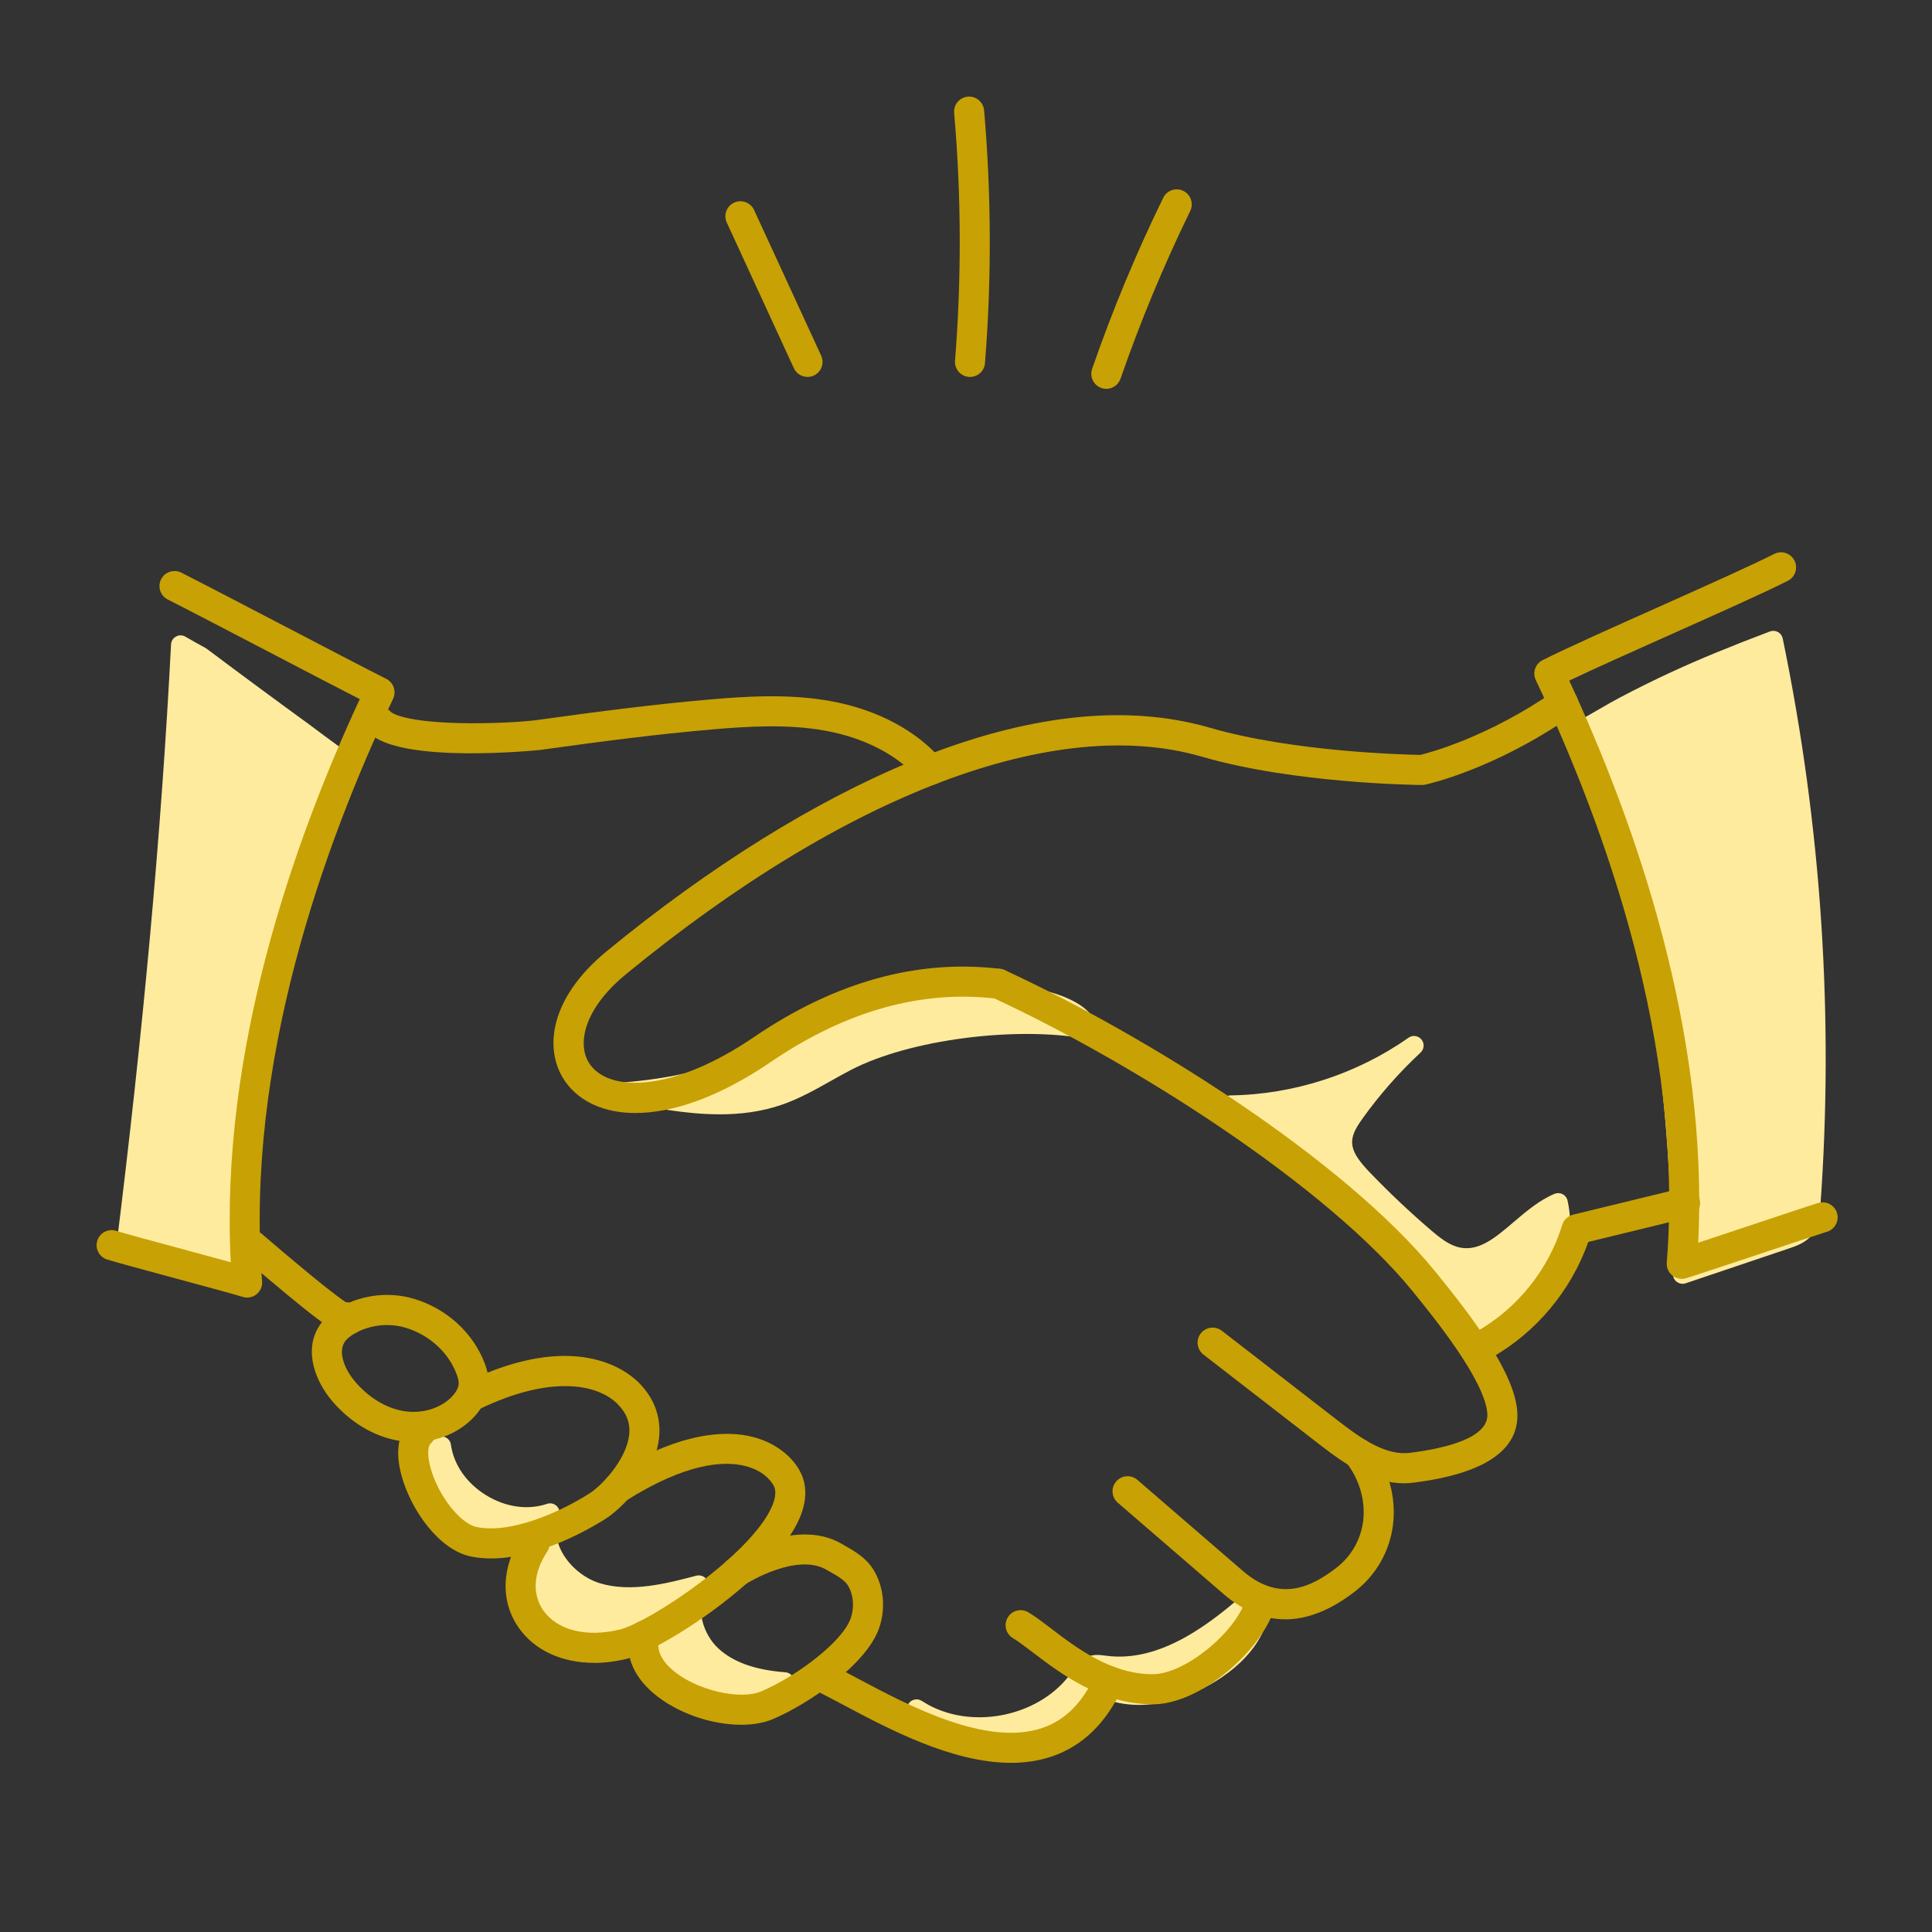 <svg width="160" height="160" viewBox="0 0 160 160" fill="none" xmlns="http://www.w3.org/2000/svg">
<rect x="0" y="0" width="160" height="160" fill="#333333" stroke="none"/>
<path d="M28.356 63.011C27.307 62.239 26.251 61.477 25.214 60.689C22.337 58.598 19.477 56.485 16.632 54.352C16.072 54.045 15.512 53.737 14.958 53.414C14.107 69.835 12.542 86.294 10.398 103.527C13.736 104.559 17.073 105.586 20.414 106.618C19.317 91.721 22.12 76.582 28.353 63.014L28.356 63.011Z" fill="#FFEB9E"/>
<path d="M20.415 107.408C20.338 107.408 20.258 107.396 20.181 107.373L10.165 104.283C9.797 104.171 9.564 103.809 9.612 103.428C11.874 85.231 13.365 68.858 14.165 53.369C14.178 53.094 14.338 52.844 14.581 52.713C14.824 52.581 15.119 52.588 15.359 52.729C15.912 53.055 16.495 53.376 17.01 53.657C17.042 53.677 17.074 53.696 17.106 53.718C20.043 55.921 22.93 58.051 25.678 60.049C26.485 60.66 27.301 61.259 28.095 61.839L28.824 62.374C29.128 62.598 29.234 63.001 29.074 63.344C22.84 76.911 20.12 91.856 21.205 106.56C21.224 106.822 21.112 107.075 20.907 107.239C20.767 107.351 20.591 107.412 20.415 107.412V107.408ZM11.266 102.967L19.544 105.519C18.674 91.135 21.368 76.566 27.365 63.27L27.157 63.117C26.36 62.534 25.535 61.932 24.731 61.32C22.002 59.338 19.128 57.215 16.2 55.018C16.034 54.925 15.858 54.833 15.682 54.733C14.872 69.691 13.429 85.493 11.269 102.964L11.266 102.967Z" fill="#FFEB9E"/>
<path d="M138.747 56.376C137.323 57.036 135.915 57.734 134.523 58.464C133.294 59.111 132.101 59.892 130.85 60.51C137.358 74.324 139.019 90.149 139.339 105.526C142.184 104.565 145.028 103.604 147.873 102.647C148.478 102.442 149.124 102.211 149.502 101.696C149.848 101.228 149.905 100.614 149.947 100.034C151.095 84.324 150.046 68.461 146.859 53.036C144.12 54.071 141.406 55.15 138.747 56.379V56.376Z" fill="#FFEB9E"/>
<path d="M139.339 106.317C139.179 106.317 139.019 106.269 138.885 106.172C138.677 106.028 138.552 105.791 138.549 105.542C138.277 92.471 137.074 75.576 130.133 60.849C129.948 60.459 130.111 59.991 130.498 59.802C131.17 59.469 131.848 59.075 132.504 58.694C133.042 58.38 133.596 58.06 134.156 57.766C135.576 57.016 137.01 56.309 138.415 55.659C140.725 54.592 143.243 53.555 146.581 52.293C146.798 52.213 147.038 52.229 147.243 52.341C147.445 52.453 147.589 52.649 147.637 52.876C150.85 68.426 151.896 84.311 150.741 100.092C150.699 100.684 150.638 101.494 150.146 102.167C149.605 102.903 148.754 103.191 148.13 103.399L139.595 106.278C139.512 106.307 139.429 106.32 139.343 106.32L139.339 106.317ZM131.887 60.862C138.482 75.288 139.791 91.561 140.107 104.427L147.621 101.891C148.168 101.705 148.638 101.529 148.866 101.222C149.074 100.94 149.122 100.489 149.157 99.97C150.277 84.644 149.307 69.217 146.267 54.102C143.394 55.201 141.147 56.136 139.077 57.093C137.695 57.73 136.287 58.428 134.892 59.165C134.36 59.444 133.823 59.758 133.301 60.062C132.84 60.331 132.37 60.603 131.887 60.865V60.862Z" fill="#FFEB9E"/>
<path d="M101.904 91.507C107.309 91.436 112.682 89.697 117.107 86.585C115.306 88.263 113.67 90.12 112.234 92.118C111.725 92.829 111.222 93.607 111.19 94.478C111.142 95.714 112.032 96.765 112.886 97.655C114.499 99.333 116.192 100.934 117.958 102.448C118.806 103.175 119.721 103.905 120.819 104.107C123.987 104.687 126.08 100.847 129.049 99.602C129.843 103.201 128.326 107.204 125.347 109.371C124.781 109.784 124.131 110.143 123.43 110.134C121.926 110.114 121.017 108.536 120.24 107.248C118.563 104.472 116.16 102.215 113.686 100.12C109.923 96.934 105.911 94.036 101.907 91.507H101.904Z" fill="#FFEB9E"/>
<path d="M123.452 110.928C123.452 110.928 123.43 110.928 123.417 110.928C121.516 110.905 120.422 109.093 119.625 107.77L119.558 107.658C117.897 104.908 115.507 102.701 113.171 100.726C109.578 97.684 105.645 94.808 101.482 92.179C101.184 91.993 101.047 91.632 101.143 91.292C101.239 90.953 101.543 90.719 101.895 90.716C107.13 90.648 112.368 88.951 116.649 85.938C116.989 85.698 117.459 85.765 117.721 86.089C117.984 86.412 117.952 86.883 117.645 87.168C115.885 88.807 114.278 90.629 112.874 92.583C112.435 93.194 112.003 93.847 111.978 94.51C111.946 95.359 112.544 96.163 113.453 97.107C115.04 98.76 116.726 100.354 118.467 101.846C119.267 102.535 120.061 103.162 120.953 103.326C122.534 103.614 123.849 102.49 125.379 101.187C126.412 100.306 127.481 99.397 128.736 98.868C128.953 98.779 129.196 98.788 129.407 98.894C129.615 99.003 129.766 99.198 129.817 99.425C130.675 103.313 129.027 107.665 125.808 110.005C125.267 110.399 124.435 110.921 123.449 110.921L123.452 110.928ZM119.075 104.274C119.741 105.074 120.361 105.926 120.912 106.838L120.979 106.951C121.651 108.065 122.416 109.33 123.436 109.343C123.443 109.343 123.446 109.343 123.452 109.343C123.852 109.343 124.304 109.147 124.876 108.731C127.315 106.957 128.687 103.822 128.428 100.825C127.734 101.267 127.062 101.84 126.406 102.4C124.726 103.832 122.988 105.311 120.672 104.892C120.093 104.786 119.565 104.565 119.078 104.277L119.075 104.274ZM104.365 92.157C106.861 93.809 109.264 95.548 111.552 97.357C110.864 96.505 110.352 95.561 110.394 94.453C110.435 93.348 111.03 92.432 111.587 91.657C112.032 91.036 112.499 90.427 112.982 89.835C110.256 91.058 107.331 91.849 104.365 92.157Z" fill="#FFEB9E"/>
<path d="M36.559 119.746C37.118 123.73 41.749 126.583 45.557 125.286C44.437 127.921 46.683 131.008 49.419 131.857C52.155 132.705 55.099 131.979 57.87 131.252C56.676 133.061 57.387 135.655 58.987 137.118C60.587 138.578 62.827 139.11 64.987 139.276C63.041 140.672 60.414 141.066 58.145 140.304C55.876 139.542 54.017 137.643 53.307 135.357C50.84 136.612 47.646 136.538 45.445 134.86C43.243 133.183 42.353 129.849 43.73 127.444C41.365 127.953 38.76 127.172 37.064 125.443C35.368 123.714 34.635 121.098 36.562 119.746H36.559Z" fill="#FFEB9E"/>
<path d="M60.513 141.479C59.623 141.479 58.733 141.342 57.886 141.057C55.655 140.307 53.793 138.572 52.852 136.423C50.17 137.457 47.092 137.118 44.958 135.491C42.772 133.826 41.816 130.877 42.487 128.386C40.28 128.447 38.04 127.576 36.494 126C35.198 124.681 34.504 123.035 34.635 121.597C34.731 120.569 35.236 119.705 36.104 119.1C36.331 118.943 36.622 118.911 36.875 119.023C37.128 119.132 37.304 119.365 37.342 119.641C37.576 121.306 38.638 122.83 40.254 123.826C41.87 124.822 43.71 125.081 45.3 124.543C45.595 124.441 45.924 124.524 46.135 124.754C46.347 124.985 46.407 125.315 46.283 125.603C45.844 126.637 46.11 127.633 46.411 128.283C47.009 129.574 48.279 130.682 49.649 131.108C52.25 131.914 55.252 131.127 57.665 130.493C57.981 130.409 58.318 130.531 58.51 130.797C58.702 131.063 58.708 131.421 58.526 131.697C57.524 133.215 58.26 135.392 59.514 136.538C60.743 137.662 62.551 138.303 65.041 138.492C65.373 138.517 65.652 138.748 65.741 139.068C65.831 139.388 65.709 139.731 65.441 139.926C64.017 140.948 62.263 141.482 60.513 141.482V141.479ZM53.3 134.563C53.406 134.563 53.508 134.582 53.607 134.624C53.822 134.713 53.985 134.896 54.055 135.117C54.692 137.169 56.353 138.866 58.391 139.548C59.652 139.971 61.031 139.997 62.314 139.657C60.727 139.26 59.447 138.613 58.446 137.698C57.063 136.436 56.183 134.329 56.558 132.398C54.266 132.952 51.652 133.375 49.182 132.609C47.377 132.049 45.764 130.643 44.977 128.94C44.737 128.424 44.583 127.896 44.513 127.374C44.526 127.531 44.494 127.691 44.411 127.835C43.278 129.814 43.969 132.741 45.918 134.226C47.799 135.658 50.622 135.827 52.942 134.646C53.054 134.588 53.178 134.559 53.3 134.559V134.563ZM43.723 126.65C43.972 126.65 44.212 126.769 44.363 126.974C44.436 127.076 44.484 127.191 44.503 127.31C44.465 126.983 44.459 126.66 44.487 126.34C42.801 126.554 41.019 126.151 39.422 125.168C37.95 124.261 36.846 122.987 36.238 121.54C36.225 121.604 36.216 121.671 36.209 121.738C36.12 122.702 36.66 123.909 37.62 124.886C39.124 126.42 41.454 127.118 43.553 126.666C43.607 126.653 43.665 126.647 43.719 126.647L43.723 126.65Z" fill="#FFEB9E"/>
<path d="M75.901 141.527C80.16 144.316 86.544 143.071 89.444 138.886C89.703 138.514 89.962 138.098 90.384 137.935C90.746 137.794 91.149 137.867 91.533 137.915C96.323 138.533 100.662 135.238 104.243 131.991C104.768 134.473 102.851 136.823 100.755 138.248C97.853 140.224 93.907 141.239 90.842 139.532C90.643 141.812 88.819 143.718 86.692 144.56C84.564 145.402 82.186 145.341 75.905 141.527H75.901Z" fill="#FFEB9E"/>
<path d="M84.519 145.789C82.602 145.789 80.122 144.954 76.103 142.571C75.888 142.453 75.674 142.325 75.469 142.19C75.108 141.953 75.002 141.47 75.232 141.105C75.463 140.74 75.943 140.624 76.314 140.848C76.503 140.964 76.688 141.076 76.871 141.181C80.743 143.295 86.272 142.075 88.794 138.431L88.848 138.351C89.13 137.941 89.478 137.435 90.096 137.192C90.614 136.99 91.123 137.057 91.533 137.112L91.632 137.124C96.08 137.698 100.233 134.55 103.708 131.399C103.92 131.207 104.214 131.146 104.483 131.232C104.752 131.319 104.956 131.546 105.014 131.822C105.532 134.274 104.105 136.919 101.196 138.898C98.598 140.666 94.781 141.96 91.424 140.672C90.848 142.667 89.197 144.412 86.976 145.29C86.211 145.591 85.424 145.783 84.512 145.783L84.519 145.789ZM82.186 143.775C84.291 144.464 85.411 144.214 86.4 143.823C88.086 143.157 89.872 141.55 90.051 139.465C90.051 139.436 90.058 139.407 90.064 139.382C88.259 141.956 85.274 143.493 82.186 143.778V143.775ZM90.841 138.741C90.973 138.741 91.107 138.773 91.225 138.841C94.166 140.477 97.846 139.27 100.31 137.595C101.657 136.676 102.985 135.299 103.404 133.788C99.945 136.724 95.91 139.279 91.433 138.703L91.325 138.69C91.072 138.655 90.809 138.623 90.672 138.674C90.605 138.7 90.534 138.761 90.464 138.837C90.464 138.837 90.467 138.837 90.47 138.834C90.585 138.773 90.713 138.741 90.841 138.741Z" fill="#FFEB9E"/>
<path d="M51.656 90.437C55.899 91.302 60.389 92.153 64.482 90.741C66.491 90.046 68.277 88.846 70.168 87.872C75.377 85.189 84.35 84.212 90.116 85.246C89.489 82.851 83.598 82.214 81.131 82.076C78.027 81.903 74.837 81.926 71.915 82.983C66.846 84.814 63.163 89.525 51.66 90.44L51.656 90.437Z" fill="#FFEB9E"/>
<path d="M59.582 92.282C56.747 92.282 53.938 91.708 51.499 91.212C51.112 91.132 50.843 90.783 50.866 90.386C50.888 89.992 51.198 89.675 51.592 89.643C59.397 89.022 63.425 86.668 66.984 84.59C68.545 83.677 70.023 82.816 71.643 82.23C74.779 81.097 78.222 81.112 81.172 81.279C84.478 81.465 90.138 82.198 90.881 85.042C90.948 85.304 90.881 85.583 90.695 85.781C90.513 85.98 90.241 86.073 89.975 86.025C84.046 84.962 75.323 86.105 70.529 88.577C69.953 88.874 69.371 89.201 68.808 89.518C67.521 90.242 66.19 90.991 64.74 91.491C63.064 92.07 61.316 92.285 59.582 92.285V92.282ZM56.718 90.517C59.243 90.821 61.819 90.818 64.225 89.989C65.54 89.534 66.753 88.852 68.033 88.132C68.609 87.808 69.204 87.472 69.806 87.165C74.315 84.843 81.777 83.642 87.809 84.148C86.337 83.501 83.933 83.024 81.086 82.864C78.151 82.701 75.044 82.691 72.183 83.725C70.699 84.26 69.348 85.051 67.787 85.964C65.064 87.555 61.828 89.445 56.721 90.52L56.718 90.517Z" fill="#FFEB9E"/>
<path d="M116.274 122.84C113.666 122.84 111.404 121.271 109.299 119.641L99.664 112.18C99.12 111.757 99.02 110.976 99.44 110.431C99.859 109.887 100.643 109.788 101.187 110.207L110.822 117.668C112.732 119.148 114.764 120.569 116.78 120.316C119.759 119.938 123.289 119.074 123.177 117.098C123.017 114.331 118.61 108.929 116.953 106.896C109.913 98.266 94.128 88.144 82.176 82.605C81.552 82.317 81.28 81.577 81.568 80.952C81.856 80.328 82.595 80.056 83.219 80.344C95.052 85.826 111.26 95.98 118.876 105.321C122.127 109.307 125.477 113.806 125.657 116.954C125.836 120.079 122.953 122.042 117.087 122.785C116.812 122.82 116.537 122.836 116.268 122.836L116.274 122.84Z" fill="#C8A104"/>
<path d="M106.429 134.105C104.65 134.105 102.938 133.4 101.303 131.988L92.567 124.444C92.045 123.996 91.988 123.208 92.439 122.686C92.887 122.167 93.674 122.106 94.196 122.558L102.931 130.102C106.023 132.773 108.688 131.367 110.662 129.846C111.898 128.895 112.688 127.524 112.886 125.994C113.101 124.319 112.598 122.545 111.501 121.126C111.082 120.582 111.181 119.801 111.725 119.378C112.269 118.959 113.05 119.058 113.472 119.602C114.969 121.543 115.658 123.986 115.357 126.314C115.075 128.507 113.946 130.464 112.182 131.822C110.205 133.346 108.282 134.108 106.432 134.108L106.429 134.105Z" fill="#C8A104"/>
<path d="M95.456 141.143C91.175 141.143 87.777 138.556 85.53 136.843C84.884 136.349 84.324 135.924 83.889 135.664C83.297 135.312 83.102 134.55 83.454 133.957C83.805 133.365 84.567 133.17 85.159 133.522C85.722 133.855 86.333 134.322 87.041 134.86C89.14 136.462 92.016 138.652 95.46 138.652C98.064 138.652 102.25 135.296 103.181 132.459C103.395 131.806 104.099 131.45 104.752 131.665C105.405 131.879 105.76 132.584 105.546 133.237C104.403 136.724 99.424 141.146 95.46 141.146L95.456 141.143Z" fill="#C8A104"/>
<path d="M28.888 110.521C28.741 110.521 28.59 110.495 28.45 110.441C27.704 110.38 26.254 109.384 20.05 104.062C19.528 103.614 19.467 102.829 19.915 102.307C20.363 101.786 21.147 101.725 21.669 102.173C26.373 106.208 28.049 107.456 28.638 107.841C28.645 107.841 28.651 107.841 28.657 107.841C29.189 107.841 29.557 108.193 29.749 108.382C30.245 108.859 30.258 109.647 29.781 110.143C29.538 110.396 29.211 110.524 28.885 110.524L28.888 110.521Z" fill="#C8A104"/>
<path d="M83.725 145.991C78.861 145.991 73.591 143.186 69.857 141.201C69.191 140.848 68.564 140.512 68.026 140.243C67.412 139.936 67.162 139.186 67.469 138.572C67.776 137.957 68.525 137.707 69.14 138.015C69.703 138.296 70.346 138.639 71.025 139.001C75.274 141.261 81.693 144.675 86.323 143.1C88.224 142.453 89.658 141.012 90.707 138.7C90.992 138.072 91.728 137.797 92.355 138.079C92.982 138.364 93.258 139.1 92.976 139.728C91.648 142.661 89.68 144.585 87.13 145.456C86.039 145.828 84.896 145.991 83.728 145.991H83.725Z" fill="#C8A104"/>
<path d="M52.638 92.176C50.005 92.176 48.043 91.219 46.907 89.701C45.019 87.177 45.326 82.813 50.264 78.759C58.788 71.759 67.521 66.322 75.524 63.036C84.932 59.175 93.239 58.243 100.214 60.273C107.078 62.268 116.358 62.495 117.628 62.518C118.454 62.316 123.279 61.022 128.745 57.228C129.308 56.834 130.086 56.975 130.476 57.542C130.866 58.108 130.729 58.883 130.163 59.274C123.747 63.728 118.252 64.932 118.022 64.983C117.932 65.003 117.852 65.015 117.753 65.009C117.324 65.006 107.2 64.897 99.52 62.662C87.44 59.149 70.062 65.717 51.841 80.68C48.193 83.677 47.758 86.681 48.901 88.205C50.6 90.476 55.803 90.405 62.459 85.874C69.169 81.305 76.029 79.409 82.845 80.238C83.527 80.322 84.013 80.943 83.93 81.625C83.847 82.307 83.226 82.794 82.544 82.71C76.343 81.958 70.055 83.713 63.857 87.933C59.425 90.953 55.604 92.173 52.635 92.173L52.638 92.176Z" fill="#C8A104"/>
<path d="M77.069 65.012C76.72 65.012 76.371 64.865 76.125 64.58C74.384 62.553 71.629 61.112 68.368 60.516C65.207 59.94 61.853 60.161 58.957 60.411C54.477 60.798 50.039 61.368 44.75 62.105C44.635 62.121 32.932 63.325 30.507 60.612C30.049 60.1 30.091 59.312 30.603 58.854C31.115 58.393 31.902 58.438 32.36 58.95C32.366 58.957 33.128 59.748 37.902 59.879C40.721 59.956 43.531 59.761 44.407 59.639C49.735 58.899 54.212 58.326 58.743 57.932C61.799 57.666 65.351 57.436 68.816 58.067C72.634 58.762 75.901 60.5 78.013 62.956C78.461 63.478 78.403 64.263 77.882 64.711C77.648 64.913 77.357 65.012 77.072 65.012H77.069Z" fill="#C8A104"/>
<path d="M34.254 119.417C33.832 119.417 33.406 119.381 32.984 119.308C30.949 118.959 28.997 117.783 27.49 116.006C26.184 114.466 25.119 111.93 26.408 109.855C26.821 109.192 27.438 108.641 28.296 108.18C30.13 107.191 32.322 106.97 34.315 107.572C36.997 108.382 39.169 110.37 40.133 112.884C40.305 113.339 40.529 114.031 40.472 114.812C40.408 115.673 40.005 116.535 39.3 117.3C38.056 118.658 36.197 119.42 34.251 119.42L34.254 119.417ZM32.059 109.733C31.16 109.733 30.258 109.951 29.477 110.374C29.019 110.62 28.696 110.889 28.523 111.171C27.979 112.045 28.59 113.457 29.387 114.396C30.517 115.731 31.944 116.602 33.403 116.855C34.936 117.117 36.532 116.634 37.467 115.616C37.781 115.273 37.966 114.924 37.989 114.629C38.005 114.418 37.944 114.139 37.806 113.778C37.118 111.975 35.541 110.547 33.592 109.957C33.099 109.807 32.577 109.733 32.056 109.733H32.059Z" fill="#C8A104"/>
<path d="M40.67 129.065C40.1 129.065 39.537 129.013 38.987 128.901C36.357 128.357 33.995 125.027 33.23 122.122C32.712 120.153 32.993 118.574 34.024 117.675C34.542 117.223 35.326 117.274 35.781 117.793C36.232 118.312 36.181 119.096 35.662 119.551C35.486 119.705 35.336 120.345 35.637 121.491C36.245 123.803 38.081 126.173 39.489 126.464C42.232 127.031 46.222 125.321 48.807 123.688C49.809 123.054 51.87 120.912 52.103 118.831C52.212 117.863 51.895 117.025 51.143 116.272C49.492 114.62 45.64 113.854 39.777 116.659C39.157 116.957 38.414 116.695 38.117 116.073C37.819 115.452 38.081 114.709 38.702 114.412C47.556 110.175 51.809 113.412 52.903 114.508C54.19 115.795 54.769 117.383 54.577 119.103C54.225 122.257 51.435 124.969 50.139 125.789C48.814 126.625 44.616 129.065 40.67 129.065Z" fill="#C8A104"/>
<path d="M49.201 137.71C46.552 137.71 44.283 136.689 42.961 134.806C41.416 132.603 41.518 129.734 43.24 127.13C43.617 126.557 44.392 126.397 44.964 126.778C45.537 127.156 45.697 127.931 45.316 128.504C44.164 130.246 44.049 132.023 45 133.375C46.151 135.017 48.574 135.619 51.323 134.953C53.751 134.364 62.206 128.757 63.934 124.745C64.413 123.631 64.138 123.147 64.046 122.99C63.844 122.638 63.217 121.783 61.703 121.405C59.975 120.973 56.868 121.12 51.86 124.271C51.278 124.636 50.51 124.463 50.145 123.88C49.78 123.298 49.953 122.529 50.535 122.164C56.286 118.546 60.11 118.443 62.305 118.991C64.023 119.42 65.447 120.428 66.205 121.757C66.653 122.542 67.021 123.871 66.218 125.734C64.074 130.714 54.753 136.689 51.908 137.377C50.98 137.601 50.068 137.714 49.201 137.714V137.71Z" fill="#C8A104"/>
<path d="M61.37 142.837C58.906 142.837 56.03 141.864 54.097 140.211C52.391 138.751 51.703 136.951 52.164 135.145C52.334 134.479 53.009 134.073 53.678 134.246C54.343 134.415 54.746 135.094 54.577 135.76C54.359 136.622 54.74 137.483 55.716 138.319C57.636 139.965 61.271 140.829 63.057 140.067C65.988 138.812 69.773 135.962 70.452 134.021C70.768 133.112 70.685 132.078 70.234 131.322C69.959 130.861 69.357 130.518 68.721 130.157L68.445 130C66.004 128.584 62.004 131.028 61.748 131.191C61.649 131.261 61.54 131.316 61.422 131.354C60.782 131.565 60.09 131.232 59.86 130.598C59.681 130.105 59.831 129.555 60.231 129.218C60.279 129.177 65.706 125.533 69.693 127.845L69.952 127.995C70.797 128.479 71.754 129.023 72.365 130.044C73.2 131.437 73.364 133.231 72.8 134.844C71.748 137.864 66.948 141.114 64.033 142.36C63.268 142.686 62.349 142.84 61.37 142.84V142.837Z" fill="#C8A104"/>
<path d="M122.892 112.609C122.457 112.609 122.038 112.381 121.807 111.975C121.468 111.376 121.679 110.617 122.278 110.278C125.654 108.369 128.243 105.148 129.378 101.44C129.506 101.02 129.849 100.7 130.274 100.594L139.257 98.407C139.925 98.244 140.597 98.654 140.761 99.323C140.924 99.992 140.514 100.665 139.845 100.828L131.535 102.852C130.114 106.877 127.222 110.345 123.503 112.445C123.311 112.554 123.1 112.606 122.892 112.606V112.609Z" fill="#C8A104"/>
<path d="M139.276 105.91C138.998 105.91 138.723 105.817 138.499 105.638C138.175 105.378 138.003 104.978 138.035 104.565C139.468 86.598 132.928 68.41 127.187 56.318C126.896 55.707 127.145 54.977 127.75 54.672C129.696 53.689 133.584 51.951 137.343 50.273C141.113 48.588 145.01 46.846 146.937 45.873C147.551 45.562 148.3 45.809 148.61 46.424C148.921 47.039 148.674 47.788 148.06 48.099C146.079 49.101 142.153 50.855 138.358 52.549C135.241 53.942 132.035 55.374 129.958 56.366C135.497 68.298 141.519 85.564 140.636 102.916C141.779 102.538 143.27 102.042 144.729 101.555C147.295 100.7 149.721 99.89 150.572 99.627C151.228 99.426 151.926 99.791 152.13 100.447C152.335 101.103 151.967 101.802 151.311 102.006C150.486 102.263 147.961 103.105 145.516 103.918C142.937 104.78 140.499 105.59 139.644 105.855C139.523 105.894 139.398 105.91 139.276 105.91Z" fill="#C8A104"/>
<path d="M20.469 107.46C20.344 107.46 20.223 107.441 20.101 107.405C19.285 107.152 16.872 106.499 14.54 105.871C12.073 105.205 9.74 104.575 8.876 104.309C8.22 104.104 7.852 103.406 8.057 102.749C8.261 102.093 8.956 101.725 9.615 101.93C10.434 102.183 12.85 102.836 15.189 103.467C16.633 103.857 18.031 104.235 19.112 104.533C18.21 87.149 24.245 69.847 29.794 57.9C27.835 56.895 25.084 55.46 22.408 54.064C19.176 52.377 15.836 50.635 13.89 49.648C13.276 49.338 13.033 48.588 13.34 47.974C13.65 47.359 14.399 47.115 15.013 47.423C16.972 48.416 20.322 50.164 23.557 51.851C26.763 53.526 30.078 55.255 31.992 56.222C32.594 56.526 32.843 57.257 32.555 57.868C26.815 69.96 20.274 88.148 21.707 106.115C21.739 106.528 21.567 106.928 21.244 107.188C21.02 107.367 20.744 107.46 20.466 107.46H20.469Z" fill="#C8A104"/>
<path d="M80.334 31.217C80.302 31.217 80.267 31.217 80.235 31.214C79.55 31.159 79.038 30.56 79.092 29.872C79.633 23.064 79.611 16.16 79.019 9.353C78.958 8.667 79.467 8.065 80.151 8.004C80.836 7.947 81.438 8.453 81.499 9.138C82.1 16.084 82.126 23.125 81.572 30.07C81.521 30.724 80.977 31.217 80.334 31.217Z" fill="#C8A104"/>
<path d="M91.619 32.203C91.485 32.203 91.347 32.181 91.213 32.133C90.563 31.908 90.221 31.198 90.445 30.547C92.115 25.728 94.096 20.96 96.332 16.381C96.633 15.763 97.379 15.507 97.996 15.808C98.614 16.109 98.87 16.855 98.569 17.473C96.377 21.966 94.435 26.638 92.796 31.364C92.617 31.88 92.137 32.203 91.622 32.203H91.619Z" fill="#C8A104"/>
<path d="M66.878 31.217C66.408 31.217 65.956 30.948 65.745 30.493L60.19 18.434C59.902 17.809 60.174 17.07 60.798 16.782C61.422 16.493 62.161 16.765 62.449 17.39L68.004 29.449C68.292 30.074 68.02 30.813 67.396 31.102C67.227 31.178 67.051 31.217 66.875 31.217H66.878Z" fill="#C8A104"/>
</svg>
